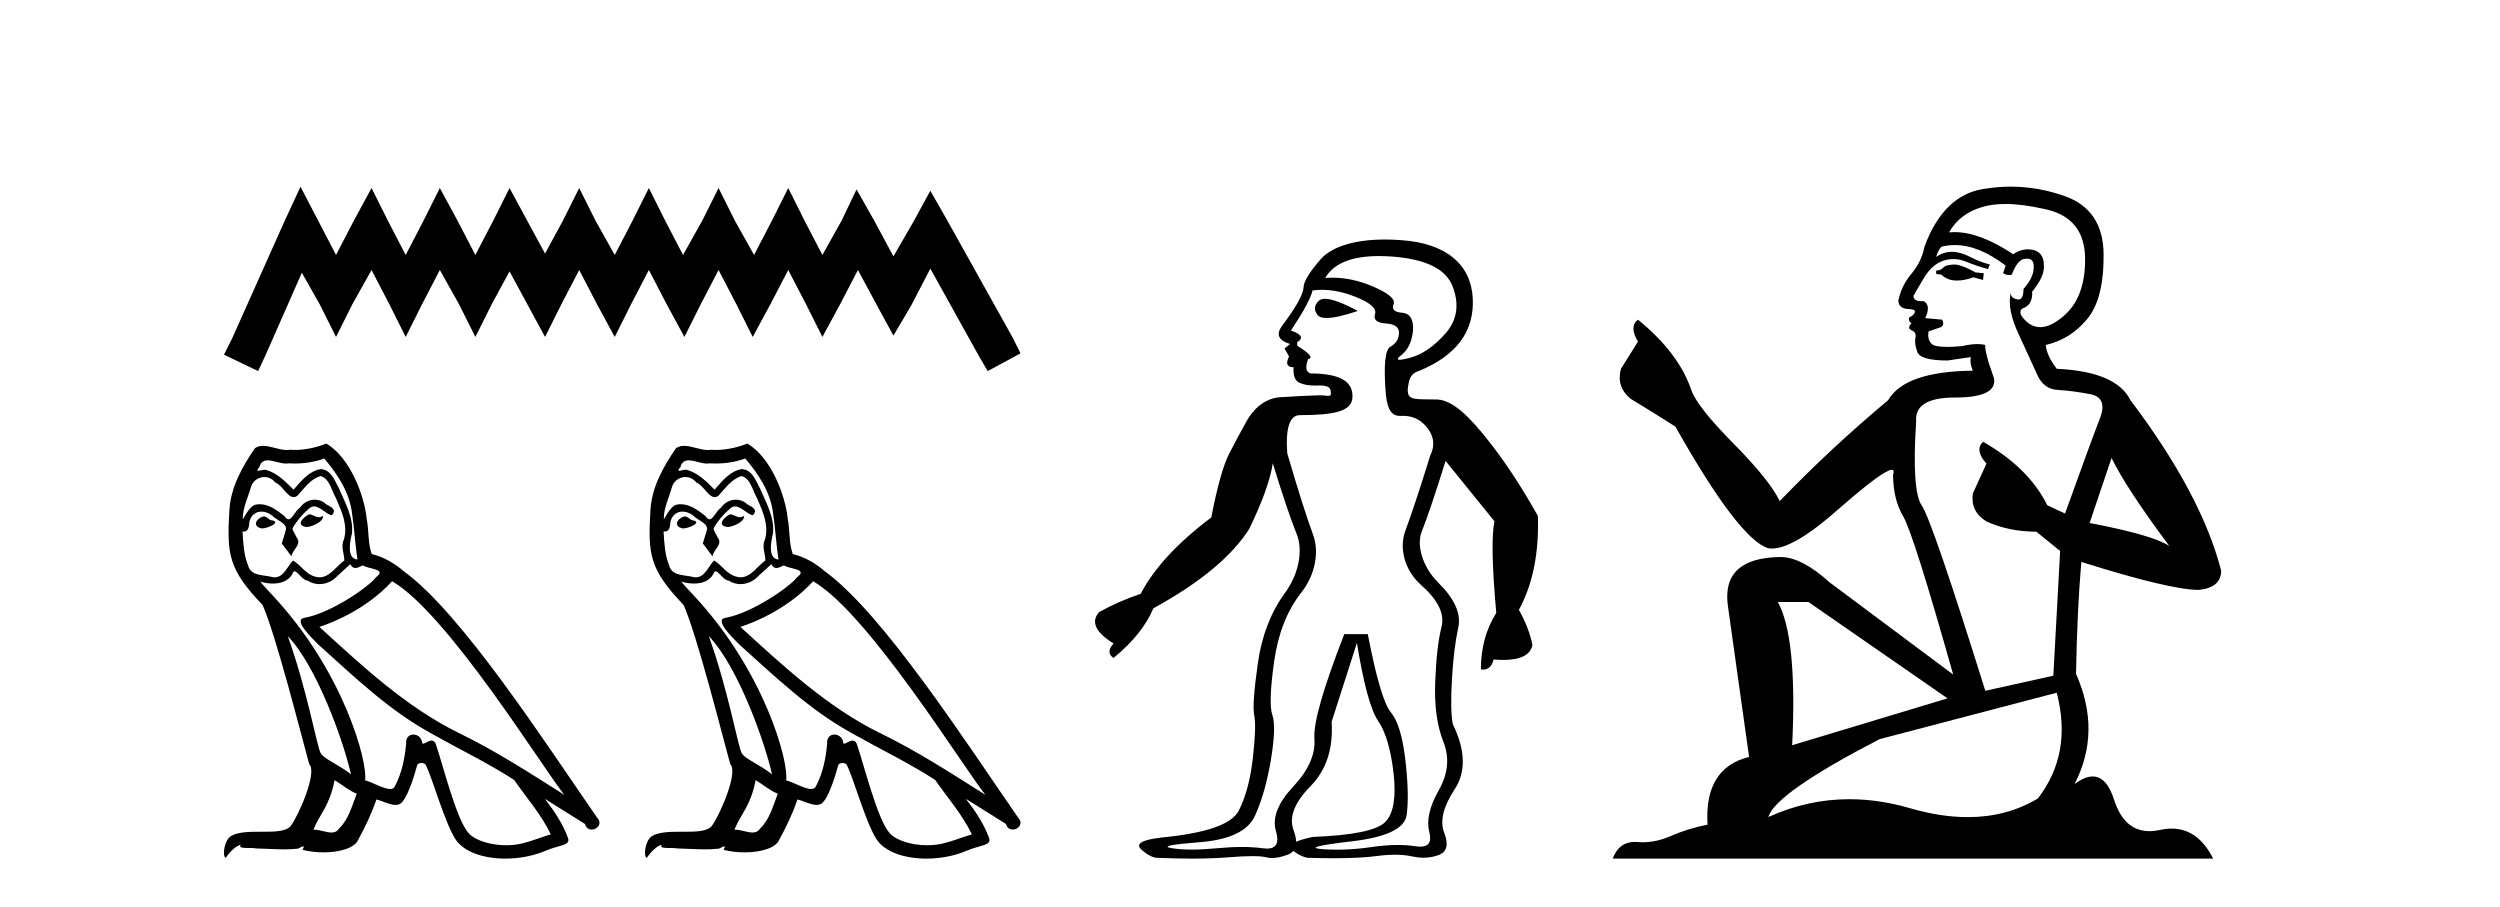<?xml version='1.0' encoding='UTF-8' standalone='yes'?><svg xmlns='http://www.w3.org/2000/svg' xmlns:xlink='http://www.w3.org/1999/xlink' width='113.0' height='41.0' ><path d='M 13.582 8.437 L 12.841 10.042 L 10.495 15.291 L 10.124 16.032 L 11.668 16.773 L 12.039 15.971 L 13.644 12.327 L 14.447 13.748 L 15.188 15.23 L 15.929 13.748 L 16.794 12.204 L 17.596 13.748 L 18.337 15.23 L 19.078 13.748 L 19.881 12.204 L 20.746 13.748 L 21.487 15.23 L 22.228 13.748 L 23.031 12.266 L 23.833 13.748 L 24.636 15.23 L 25.377 13.748 L 26.18 12.204 L 26.983 13.748 L 27.786 15.23 L 28.527 13.748 L 29.329 12.204 L 30.132 13.748 L 30.935 15.23 L 31.676 13.748 L 32.479 12.204 L 33.282 13.748 L 34.023 15.23 L 34.825 13.748 L 35.628 12.204 L 36.431 13.748 L 37.172 15.23 L 37.975 13.748 L 38.778 12.204 L 39.642 13.809 L 40.383 15.168 L 41.186 13.809 L 42.051 12.142 L 44.212 16.032 L 44.644 16.773 L 46.126 15.971 L 45.756 15.23 L 42.792 9.919 L 42.051 8.622 L 41.31 9.981 L 40.383 11.586 L 39.519 9.981 L 38.716 8.56 L 38.037 9.981 L 37.172 11.524 L 36.369 9.981 L 35.628 8.499 L 34.887 9.981 L 34.084 11.524 L 33.22 9.981 L 32.479 8.499 L 31.738 9.981 L 30.873 11.524 L 30.07 9.981 L 29.329 8.499 L 28.588 9.981 L 27.786 11.524 L 26.921 9.981 L 26.18 8.499 L 25.439 9.981 L 24.636 11.463 L 23.833 9.981 L 23.031 8.499 L 22.29 9.981 L 21.487 11.524 L 20.684 9.981 L 19.881 8.499 L 19.14 9.981 L 18.337 11.524 L 17.535 9.981 L 16.794 8.499 L 15.991 9.981 L 15.188 11.524 L 14.385 9.981 L 13.582 8.437 Z' style='fill:#000000;stroke:none' /><path d='M 13.967 23.248 C 13.685 23.384 13.341 23.759 13.862 23.822 C 14.113 23.811 14.686 23.55 14.582 23.311 L 14.582 23.311 C 14.528 23.362 14.473 23.38 14.418 23.38 C 14.27 23.38 14.118 23.248 13.967 23.248 ZM 11.912 23.342 C 11.568 23.425 11.391 23.801 11.829 23.884 C 11.836 23.885 11.844 23.885 11.852 23.885 C 12.104 23.885 12.791 23.579 12.225 23.509 C 12.131 23.446 12.037 23.342 11.912 23.342 ZM 14.655 20.724 C 15.27 21.444 15.813 22.278 15.917 23.238 C 16.021 23.926 16.052 24.614 16.157 25.292 C 15.667 25.25 15.813 24.489 15.906 24.124 C 15.99 23.404 15.604 22.737 15.333 22.101 C 15.145 21.757 14.968 21.214 14.488 21.204 C 13.956 21.298 13.612 21.746 13.268 22.132 C 12.913 21.778 12.538 21.392 12.048 21.246 C 12.022 21.236 11.993 21.233 11.963 21.233 C 11.853 21.233 11.725 21.281 11.666 21.281 C 11.614 21.281 11.615 21.245 11.725 21.11 C 11.791 20.876 11.928 20.807 12.098 20.807 C 12.347 20.807 12.664 20.954 12.932 20.954 C 12.972 20.954 13.011 20.951 13.049 20.943 C 13.137 20.948 13.225 20.951 13.314 20.951 C 13.77 20.951 14.227 20.882 14.655 20.724 ZM 14.488 21.517 C 14.895 21.621 14.989 22.184 15.187 22.518 C 15.437 23.102 15.74 23.738 15.541 24.395 C 15.385 24.708 15.583 25.104 15.562 25.334 C 15.214 25.578 14.909 26.094 14.447 26.094 C 14.397 26.094 14.344 26.088 14.29 26.074 C 13.831 25.98 13.602 25.542 13.247 25.334 C 12.99 25.581 12.838 26.095 12.416 26.095 C 12.358 26.095 12.294 26.085 12.225 26.064 C 11.839 25.98 11.328 26.022 11.213 25.553 C 11.015 25.073 10.994 24.541 10.963 24.02 L 10.963 24.02 C 10.986 24.024 11.007 24.026 11.027 24.026 C 11.238 24.026 11.257 23.781 11.276 23.571 C 11.357 23.266 11.576 23.125 11.819 23.125 C 11.983 23.125 12.157 23.189 12.309 23.311 C 12.486 23.509 13.028 23.665 12.913 23.978 C 12.861 24.166 12.799 24.364 12.736 24.562 L 13.174 25.146 C 13.216 24.844 13.664 24.593 13.404 24.291 C 13.362 24.155 13.205 23.978 13.226 23.874 C 13.414 23.54 13.664 23.248 13.956 22.998 C 14.035 22.921 14.115 22.891 14.195 22.891 C 14.475 22.891 14.756 23.257 14.999 23.29 C 15.239 23.029 14.978 22.925 14.738 22.789 C 14.59 22.649 14.41 22.585 14.231 22.585 C 13.97 22.585 13.71 22.721 13.55 22.956 C 13.351 23.075 13.213 23.471 13.04 23.471 C 12.985 23.471 12.926 23.432 12.861 23.331 C 12.543 23.077 12.161 22.791 11.744 22.791 C 11.682 22.791 11.62 22.797 11.558 22.81 C 11.263 22.871 10.997 23.468 10.975 23.468 C 10.974 23.468 10.974 23.468 10.974 23.467 C 10.963 22.977 11.193 22.539 11.328 22.059 C 11.404 21.744 11.674 21.562 11.949 21.562 C 12.13 21.562 12.312 21.64 12.444 21.809 C 12.755 21.924 12.982 22.47 13.274 22.47 C 13.325 22.47 13.379 22.453 13.435 22.414 C 13.758 22.07 14.019 21.663 14.488 21.517 ZM 13.007 28.754 C 14.332 30.121 15.552 33.583 15.865 35.001 C 15.354 34.584 14.655 34.313 14.499 34.052 C 14.332 33.781 13.873 31.143 13.007 28.754 ZM 17.721 26.272 C 20.224 27.712 24.583 34.793 25.511 35.929 C 23.947 34.939 22.404 33.938 20.725 33.124 C 18.368 31.967 16.355 30.089 14.436 28.337 C 16.021 27.805 17.158 26.909 17.721 26.272 ZM 15.124 35.262 C 15.458 35.46 15.76 35.731 16.125 35.877 C 15.906 36.42 15.771 37.024 15.322 37.452 C 15.238 37.588 15.118 37.63 14.981 37.63 C 14.744 37.63 14.455 37.502 14.214 37.502 C 14.198 37.502 14.181 37.503 14.165 37.504 C 14.457 36.774 14.895 36.451 15.124 35.262 ZM 15.833 25.501 C 15.897 25.631 15.977 25.674 16.063 25.674 C 16.175 25.674 16.296 25.6 16.397 25.553 C 16.647 25.73 17.512 25.709 17.001 26.085 C 16.678 26.523 14.95 27.717 13.75 27.928 C 13.232 28.019 14.102 28.838 14.384 29.13 C 16.011 30.59 17.606 32.133 19.557 33.187 C 20.777 33.875 22.059 34.49 23.238 35.252 C 23.801 36.065 24.468 36.816 24.896 37.713 C 24.468 37.838 24.051 38.015 23.613 38.12 C 23.382 38.178 23.132 38.205 22.881 38.205 C 22.192 38.205 21.5 38 21.194 37.671 C 20.631 37.077 20.015 34.542 19.692 33.614 C 19.646 33.51 19.581 33.475 19.51 33.475 C 19.369 33.475 19.206 33.613 19.125 33.613 C 19.109 33.613 19.096 33.607 19.087 33.593 C 19.066 33.337 18.869 33.201 18.684 33.201 C 18.502 33.201 18.331 33.334 18.357 33.614 C 18.295 34.271 18.169 34.928 17.857 35.523 C 17.818 35.624 17.738 35.663 17.633 35.663 C 17.336 35.663 16.839 35.357 16.501 35.272 C 16.636 34.469 15.541 30.36 12.329 26.919 C 12.217 26.797 11.728 26.282 11.771 26.282 C 11.775 26.282 11.787 26.289 11.808 26.304 C 11.972 26.347 12.158 26.376 12.341 26.376 C 12.693 26.376 13.038 26.268 13.216 25.939 C 13.243 25.857 13.277 25.825 13.317 25.825 C 13.46 25.825 13.675 26.241 13.904 26.241 C 14.07 26.352 14.255 26.402 14.44 26.402 C 14.742 26.402 15.042 26.266 15.249 26.033 C 15.448 25.855 15.635 25.678 15.833 25.501 ZM 14.749 20.046 C 14.421 20.192 13.847 20.338 13.332 20.338 C 13.257 20.338 13.183 20.335 13.112 20.328 C 13.063 20.337 13.013 20.341 12.963 20.341 C 12.612 20.341 12.234 20.152 11.894 20.152 C 11.765 20.152 11.641 20.179 11.526 20.255 C 10.953 21.089 10.431 22.017 10.369 23.05 C 10.254 25.031 10.306 25.72 11.871 27.347 C 12.486 28.744 13.633 33.301 13.977 34.542 C 14.353 34.897 13.508 36.837 13.153 37.316 C 12.96 37.582 12.452 37.595 11.906 37.595 C 11.846 37.595 11.787 37.595 11.727 37.595 C 11.235 37.595 10.738 37.606 10.431 37.796 C 10.139 37.984 10.035 38.683 10.202 38.777 C 10.358 38.537 10.671 38.213 10.89 38.182 L 10.89 38.182 C 10.682 38.401 11.412 38.297 11.568 38.349 C 11.99 38.356 12.416 38.391 12.845 38.391 C 13.052 38.391 13.259 38.383 13.466 38.359 C 13.56 38.318 13.66 38.254 13.704 38.254 C 13.739 38.254 13.739 38.293 13.675 38.412 C 13.97 38.489 14.302 38.527 14.626 38.527 C 15.355 38.527 16.047 38.332 16.198 37.942 C 16.511 37.369 16.803 36.764 17.012 36.138 C 17.278 36.194 17.613 36.382 17.881 36.382 C 17.96 36.382 18.033 36.366 18.096 36.326 C 18.388 36.128 18.691 35.199 18.858 34.584 C 18.874 34.52 18.961 34.489 19.049 34.489 C 19.133 34.489 19.218 34.518 19.244 34.574 C 19.557 35.199 20.078 37.118 20.579 37.921 C 20.956 38.517 21.872 38.809 22.846 38.809 C 23.459 38.809 24.095 38.693 24.635 38.464 C 25.313 38.172 25.814 38.234 25.668 37.859 C 25.438 37.233 25.042 36.639 24.625 36.107 L 24.625 36.107 C 25.23 36.482 25.835 36.868 26.44 37.243 C 26.489 37.425 26.615 37.497 26.743 37.497 C 26.99 37.497 27.246 37.23 26.992 36.962 C 24.625 33.541 20.86 27.712 18.253 25.824 C 17.836 25.459 17.346 25.177 16.803 25.042 C 16.626 24.583 16.678 23.968 16.574 23.446 C 16.47 22.414 15.844 20.703 14.749 20.046 Z' style='fill:#000000;stroke:none' /><path d='M 32.998 23.248 C 32.716 23.384 32.372 23.759 32.894 23.822 C 33.144 23.811 33.717 23.55 33.613 23.311 L 33.613 23.311 C 33.559 23.362 33.504 23.38 33.449 23.38 C 33.301 23.38 33.15 23.248 32.998 23.248 ZM 30.943 23.342 C 30.599 23.425 30.422 23.801 30.86 23.884 C 30.867 23.885 30.875 23.885 30.883 23.885 C 31.135 23.885 31.822 23.579 31.256 23.509 C 31.162 23.446 31.069 23.342 30.943 23.342 ZM 33.686 20.724 C 34.301 21.444 34.844 22.278 34.948 23.238 C 35.052 23.926 35.084 24.614 35.188 25.292 C 34.698 25.25 34.844 24.489 34.938 24.124 C 35.021 23.404 34.635 22.737 34.364 22.101 C 34.176 21.757 33.999 21.214 33.519 21.204 C 32.987 21.298 32.643 21.746 32.299 22.132 C 31.945 21.778 31.569 21.392 31.079 21.246 C 31.053 21.236 31.025 21.233 30.994 21.233 C 30.884 21.233 30.756 21.281 30.697 21.281 C 30.645 21.281 30.646 21.245 30.756 21.11 C 30.822 20.876 30.959 20.807 31.13 20.807 C 31.378 20.807 31.695 20.954 31.963 20.954 C 32.003 20.954 32.042 20.951 32.08 20.943 C 32.168 20.948 32.256 20.951 32.345 20.951 C 32.801 20.951 33.258 20.882 33.686 20.724 ZM 33.519 21.517 C 33.926 21.621 34.02 22.184 34.218 22.518 C 34.468 23.102 34.771 23.738 34.573 24.395 C 34.416 24.708 34.614 25.104 34.593 25.334 C 34.246 25.578 33.94 26.094 33.479 26.094 C 33.428 26.094 33.376 26.088 33.321 26.074 C 32.862 25.98 32.633 25.542 32.278 25.334 C 32.022 25.581 31.87 26.095 31.447 26.095 C 31.389 26.095 31.326 26.085 31.256 26.064 C 30.87 25.98 30.359 26.022 30.245 25.553 C 30.046 25.073 30.026 24.541 29.994 24.02 L 29.994 24.02 C 30.017 24.024 30.038 24.026 30.058 24.026 C 30.269 24.026 30.288 23.781 30.307 23.571 C 30.388 23.266 30.607 23.125 30.85 23.125 C 31.014 23.125 31.188 23.189 31.34 23.311 C 31.517 23.509 32.059 23.665 31.945 23.978 C 31.892 24.166 31.83 24.364 31.767 24.562 L 32.205 25.146 C 32.247 24.844 32.695 24.593 32.435 24.291 C 32.393 24.155 32.237 23.978 32.257 23.874 C 32.445 23.54 32.695 23.248 32.987 22.998 C 33.066 22.921 33.146 22.891 33.227 22.891 C 33.506 22.891 33.787 23.257 34.03 23.29 C 34.27 23.029 34.009 22.925 33.77 22.789 C 33.621 22.649 33.441 22.585 33.262 22.585 C 33.001 22.585 32.741 22.721 32.581 22.956 C 32.383 23.075 32.245 23.471 32.071 23.471 C 32.016 23.471 31.957 23.432 31.892 23.331 C 31.574 23.077 31.192 22.791 30.775 22.791 C 30.714 22.791 30.652 22.797 30.589 22.81 C 30.294 22.871 30.028 23.468 30.006 23.468 C 30.005 23.468 30.005 23.468 30.005 23.467 C 29.994 22.977 30.224 22.539 30.359 22.059 C 30.435 21.744 30.705 21.562 30.981 21.562 C 31.161 21.562 31.343 21.64 31.475 21.809 C 31.786 21.924 32.013 22.47 32.305 22.47 C 32.357 22.47 32.41 22.453 32.466 22.414 C 32.789 22.07 33.05 21.663 33.519 21.517 ZM 32.038 28.754 C 33.363 30.121 34.583 33.583 34.896 35.001 C 34.385 34.584 33.686 34.313 33.53 34.052 C 33.363 33.781 32.904 31.143 32.038 28.754 ZM 36.752 26.272 C 39.255 27.712 43.614 34.793 44.543 35.929 C 42.978 34.939 41.435 33.938 39.756 33.124 C 37.399 31.967 35.386 30.089 33.467 28.337 C 35.052 27.805 36.189 26.909 36.752 26.272 ZM 34.155 35.262 C 34.489 35.46 34.792 35.731 35.157 35.877 C 34.938 36.42 34.802 37.024 34.354 37.452 C 34.269 37.588 34.149 37.63 34.012 37.63 C 33.775 37.63 33.487 37.502 33.245 37.502 C 33.229 37.502 33.212 37.503 33.196 37.504 C 33.488 36.774 33.926 36.451 34.155 35.262 ZM 34.865 25.501 C 34.928 25.631 35.008 25.674 35.094 25.674 C 35.206 25.674 35.327 25.6 35.428 25.553 C 35.678 25.73 36.544 25.709 36.033 26.085 C 35.709 26.523 33.981 27.717 32.781 27.928 C 32.263 28.019 33.133 28.838 33.415 29.13 C 35.042 30.59 36.637 32.133 38.588 33.187 C 39.808 33.875 41.091 34.49 42.269 35.252 C 42.832 36.065 43.5 36.816 43.927 37.713 C 43.5 37.838 43.082 38.015 42.644 38.12 C 42.413 38.178 42.163 38.205 41.912 38.205 C 41.223 38.205 40.531 38 40.225 37.671 C 39.662 37.077 39.047 34.542 38.723 33.614 C 38.677 33.51 38.612 33.475 38.541 33.475 C 38.4 33.475 38.237 33.613 38.156 33.613 C 38.14 33.613 38.127 33.607 38.118 33.593 C 38.097 33.337 37.9 33.201 37.715 33.201 C 37.533 33.201 37.362 33.334 37.388 33.614 C 37.326 34.271 37.201 34.928 36.888 35.523 C 36.849 35.624 36.769 35.663 36.664 35.663 C 36.368 35.663 35.87 35.357 35.532 35.272 C 35.668 34.469 34.573 30.36 31.361 26.919 C 31.248 26.797 30.759 26.282 30.802 26.282 C 30.807 26.282 30.819 26.289 30.839 26.304 C 31.003 26.347 31.189 26.376 31.372 26.376 C 31.724 26.376 32.069 26.268 32.247 25.939 C 32.274 25.857 32.308 25.825 32.348 25.825 C 32.491 25.825 32.707 26.241 32.935 26.241 C 33.101 26.352 33.286 26.402 33.471 26.402 C 33.773 26.402 34.073 26.266 34.281 26.033 C 34.479 25.855 34.666 25.678 34.865 25.501 ZM 33.78 20.046 C 33.452 20.192 32.878 20.338 32.363 20.338 C 32.288 20.338 32.214 20.335 32.143 20.328 C 32.094 20.337 32.044 20.341 31.994 20.341 C 31.643 20.341 31.265 20.152 30.925 20.152 C 30.796 20.152 30.672 20.179 30.558 20.255 C 29.984 21.089 29.462 22.017 29.4 23.05 C 29.285 25.031 29.337 25.72 30.902 27.347 C 31.517 28.744 32.664 33.301 33.008 34.542 C 33.384 34.897 32.539 36.837 32.184 37.316 C 31.991 37.582 31.483 37.595 30.937 37.595 C 30.877 37.595 30.818 37.595 30.758 37.595 C 30.267 37.595 29.769 37.606 29.462 37.796 C 29.17 37.984 29.066 38.683 29.233 38.777 C 29.389 38.537 29.702 38.213 29.921 38.182 L 29.921 38.182 C 29.713 38.401 30.443 38.297 30.599 38.349 C 31.021 38.356 31.448 38.391 31.876 38.391 C 32.083 38.391 32.29 38.383 32.497 38.359 C 32.591 38.318 32.692 38.254 32.736 38.254 C 32.77 38.254 32.77 38.293 32.706 38.412 C 33.001 38.489 33.333 38.527 33.657 38.527 C 34.387 38.527 35.078 38.332 35.23 37.942 C 35.542 37.369 35.834 36.764 36.043 36.138 C 36.309 36.194 36.644 36.382 36.912 36.382 C 36.991 36.382 37.064 36.366 37.128 36.326 C 37.42 36.128 37.722 35.199 37.889 34.584 C 37.905 34.52 37.992 34.489 38.08 34.489 C 38.164 34.489 38.249 34.518 38.275 34.574 C 38.588 35.199 39.109 37.118 39.61 37.921 C 39.987 38.517 40.903 38.809 41.877 38.809 C 42.49 38.809 43.127 38.693 43.666 38.464 C 44.344 38.172 44.845 38.234 44.699 37.859 C 44.47 37.233 44.073 36.639 43.656 36.107 L 43.656 36.107 C 44.261 36.482 44.866 36.868 45.471 37.243 C 45.521 37.425 45.646 37.497 45.774 37.497 C 46.021 37.497 46.277 37.23 46.023 36.962 C 43.656 33.541 39.891 27.712 37.284 25.824 C 36.867 25.459 36.377 25.177 35.834 25.042 C 35.657 24.583 35.709 23.968 35.605 23.446 C 35.501 22.414 34.875 20.703 33.78 20.046 Z' style='fill:#000000;stroke:none' /><path d='M 59.889 13.506 C 59.768 13.506 59.677 13.534 59.615 13.592 C 59.397 13.793 59.377 14.009 59.554 14.237 C 59.624 14.328 59.761 14.373 59.966 14.373 C 60.278 14.373 60.748 14.267 61.374 14.056 C 60.69 13.689 60.195 13.506 59.889 13.506 ZM 62.331 11.574 C 62.507 11.574 62.693 11.581 62.887 11.594 C 64.441 11.702 65.368 12.159 65.668 12.966 C 65.968 13.773 65.859 14.473 65.341 15.064 C 64.823 15.656 64.285 16.026 63.726 16.174 C 63.506 16.232 63.353 16.261 63.266 16.261 C 63.131 16.261 63.155 16.192 63.337 16.053 C 63.637 15.824 63.814 15.455 63.869 14.943 C 63.896 14.432 63.732 14.163 63.378 14.136 C 63.024 14.109 62.894 13.982 62.989 13.753 C 63.085 13.524 62.771 13.255 62.049 12.946 C 61.433 12.682 60.823 12.551 60.217 12.551 C 60.112 12.551 60.007 12.555 59.902 12.563 L 59.902 12.563 C 60.283 11.903 61.093 11.574 62.331 11.574 ZM 61.333 29.058 C 61.633 30.914 61.953 32.091 62.294 32.591 C 62.635 33.09 62.867 33.877 62.989 34.954 C 63.112 36.031 62.989 36.762 62.621 37.147 C 62.253 37.532 61.156 37.76 59.329 37.83 C 59.001 37.9 58.753 37.973 58.586 38.048 L 58.586 38.048 C 58.583 37.9 58.544 37.726 58.47 37.528 C 58.252 36.941 58.504 36.281 59.227 35.545 C 59.949 34.81 60.27 33.838 60.188 32.63 C 60.324 32.192 60.706 31.002 61.333 29.058 ZM 58.586 38.048 C 58.586 38.048 58.586 38.048 58.586 38.048 L 58.586 38.048 C 58.586 38.048 58.586 38.048 58.586 38.048 ZM 59.751 13.1 C 60.227 13.1 60.727 13.203 61.251 13.41 C 61.933 13.679 62.233 13.941 62.151 14.197 C 62.069 14.452 62.233 14.594 62.642 14.621 C 63.051 14.647 63.248 14.795 63.235 15.064 C 63.221 15.333 63.092 15.535 62.846 15.67 C 62.601 15.804 62.533 16.531 62.642 17.849 C 62.72 18.567 62.934 18.8 63.285 18.8 C 63.302 18.8 63.319 18.799 63.337 18.798 C 63.364 18.797 63.391 18.796 63.418 18.796 C 63.871 18.796 64.24 18.981 64.523 19.351 C 64.823 19.742 64.864 20.156 64.646 20.593 C 64.182 22.089 63.807 23.222 63.521 23.993 C 63.235 24.764 63.473 25.771 64.237 26.445 C 65 27.119 65.307 27.749 65.157 28.336 C 65.007 28.922 64.912 29.754 64.871 30.831 C 64.83 31.908 64.953 32.805 65.239 33.523 C 65.525 34.241 65.457 34.972 65.034 35.716 C 64.612 36.46 64.469 37.09 64.605 37.607 C 64.721 38.048 64.584 38.269 64.192 38.269 C 64.126 38.269 64.052 38.263 63.971 38.25 C 63.728 38.212 63.464 38.193 63.18 38.193 C 62.811 38.193 62.406 38.225 61.967 38.29 C 61.435 38.368 60.926 38.406 60.439 38.406 C 60.214 38.406 59.994 38.398 59.779 38.382 C 59.097 38.329 59.54 38.211 61.108 38.027 C 62.676 37.843 63.501 37.445 63.582 36.832 C 63.664 36.219 63.644 35.388 63.521 34.337 C 63.398 33.286 63.18 32.573 62.867 32.197 C 62.553 31.82 62.206 30.643 61.824 28.664 L 60.761 28.664 C 59.806 31.115 59.356 32.691 59.411 33.392 C 59.465 34.092 59.145 34.814 58.45 35.558 C 57.755 36.302 57.496 36.972 57.673 37.567 C 57.829 38.093 57.693 38.356 57.265 38.356 C 57.209 38.356 57.147 38.351 57.08 38.342 C 56.794 38.303 56.477 38.283 56.129 38.283 C 55.781 38.283 55.403 38.303 54.994 38.342 C 54.585 38.382 54.214 38.401 53.88 38.401 C 53.546 38.401 53.249 38.382 52.99 38.342 C 52.472 38.263 52.888 38.172 54.237 38.066 C 55.587 37.961 56.419 37.559 56.732 36.858 C 57.046 36.158 57.284 35.313 57.448 34.324 C 57.611 33.335 57.632 32.665 57.509 32.315 C 57.387 31.965 57.414 31.159 57.591 29.898 C 57.768 28.638 58.177 27.6 58.818 26.786 C 59.459 25.972 59.636 24.936 59.35 24.165 C 59.063 23.395 58.675 22.169 58.184 20.489 C 58.102 19.339 58.293 18.764 58.757 18.764 C 60.311 18.764 61.101 18.589 61.129 17.97 C 61.183 17.244 60.556 16.88 59.247 16.88 C 59.029 16.827 58.988 16.611 59.125 16.235 C 59.37 16.181 59.206 15.979 58.634 15.629 L 58.634 15.468 C 58.934 15.28 58.838 15.105 58.348 14.943 C 58.92 14.083 59.247 13.477 59.329 13.127 C 59.468 13.109 59.608 13.1 59.751 13.1 ZM 62.597 10.826 C 61.115 10.826 60.148 11.2 59.697 11.715 C 59.179 12.307 58.92 12.737 58.92 13.006 C 58.893 13.329 58.566 13.908 57.939 14.742 C 57.666 15.118 57.789 15.387 58.307 15.549 L 58.061 15.75 L 58.266 16.114 C 58.102 16.436 58.17 16.598 58.47 16.598 C 58.443 16.975 58.532 17.21 58.736 17.304 C 58.915 17.386 59.157 17.428 59.461 17.428 C 59.504 17.428 59.549 17.427 59.595 17.425 C 59.62 17.424 59.643 17.424 59.666 17.424 C 59.987 17.424 60.147 17.512 60.147 17.687 C 60.175 17.855 60.141 17.894 60.044 17.894 C 59.961 17.894 59.833 17.866 59.66 17.866 C 59.646 17.866 59.631 17.866 59.615 17.867 C 59.206 17.878 58.627 17.907 57.877 17.953 C 57.128 17.999 56.623 18.545 56.364 19.005 C 56.105 19.466 55.839 19.96 55.567 20.489 C 55.294 21.019 55.021 21.985 54.749 23.389 C 53.222 24.539 52.158 25.69 51.559 26.84 C 50.877 27.07 50.25 27.346 49.677 27.669 C 49.296 28.106 49.514 28.577 50.332 29.084 C 50.086 29.36 50.086 29.578 50.332 29.74 C 51.204 29.026 51.804 28.278 52.131 27.496 C 54.231 26.346 55.676 25.149 56.466 23.906 C 57.066 22.664 57.421 21.675 57.53 20.938 C 57.966 22.365 58.327 23.435 58.613 24.148 C 58.9 24.861 58.722 25.924 58.082 26.799 C 57.441 27.675 57.032 28.734 56.855 29.977 C 56.678 31.22 56.623 32.004 56.691 32.328 C 56.759 32.652 56.739 33.295 56.63 34.258 C 56.521 35.221 56.31 36.014 55.996 36.635 C 55.682 37.257 54.517 37.664 52.499 37.856 C 51.6 37.961 51.3 38.145 51.6 38.408 C 51.881 38.654 52.126 38.777 52.335 38.777 C 52.349 38.777 52.363 38.777 52.377 38.776 C 52.914 38.798 53.415 38.809 53.88 38.809 C 54.5 38.809 55.055 38.789 55.546 38.749 C 55.976 38.714 56.33 38.697 56.609 38.697 C 56.889 38.697 57.093 38.714 57.223 38.749 C 57.306 38.772 57.396 38.783 57.493 38.783 C 57.698 38.783 57.936 38.732 58.204 38.631 C 58.31 38.591 58.394 38.536 58.456 38.465 L 58.456 38.465 C 58.744 38.673 58.992 38.777 59.2 38.777 C 59.216 38.777 59.232 38.777 59.247 38.776 C 59.621 38.786 59.969 38.791 60.289 38.791 C 61.09 38.791 61.725 38.759 62.192 38.697 C 62.504 38.655 62.79 38.634 63.053 38.634 C 63.341 38.634 63.599 38.659 63.828 38.71 C 64.006 38.749 64.178 38.769 64.344 38.769 C 64.586 38.769 64.816 38.727 65.034 38.644 C 65.402 38.504 65.484 38.172 65.28 37.646 C 65.075 37.121 65.232 36.464 65.75 35.676 C 66.268 34.889 66.241 33.908 65.668 32.735 C 65.586 32.332 65.573 31.658 65.627 30.713 C 65.682 29.767 65.777 28.984 65.914 28.362 C 66.05 27.741 65.75 27.066 65.014 26.34 C 64.278 25.613 64.026 24.62 64.257 24.045 C 64.489 23.469 64.85 22.399 65.341 20.835 L 67.549 23.561 C 67.413 24.206 67.44 25.586 67.631 27.703 C 67.168 28.439 66.936 29.291 66.936 30.257 C 66.971 30.263 67.005 30.265 67.037 30.265 C 67.279 30.265 67.436 30.113 67.509 29.809 C 67.666 29.822 67.813 29.829 67.95 29.829 C 68.735 29.829 69.174 29.604 69.267 29.153 C 69.158 28.624 68.954 28.094 68.654 27.565 C 69.281 26.415 69.567 24.999 69.513 23.32 C 68.749 21.962 67.986 20.806 67.222 19.851 C 66.459 18.896 65.709 18.103 64.973 18.057 C 63.937 18.034 63.628 18.118 63.628 17.607 C 63.683 17.176 63.719 16.894 64.155 16.759 C 65.845 16.06 66.65 14.964 66.568 13.47 C 66.486 11.977 65.396 10.986 63.296 10.852 C 63.052 10.834 62.819 10.826 62.597 10.826 Z' style='fill:#000000;stroke:none' /><path d='M 88.403 11.955 Q 87.976 11.955 87.84 12.091 Q 87.72 12.228 87.515 12.228 L 87.515 12.382 L 87.754 12.416 Q 88.019 12.681 88.459 12.681 Q 88.785 12.681 89.206 12.535 L 89.633 12.655 L 89.667 12.348 L 89.292 12.313 Q 88.745 12.006 88.403 11.955 ZM 90.641 9.22 Q 91.429 9.22 92.469 9.46 Q 94.229 9.853 94.246 11.681 Q 94.263 13.492 93.221 14.329 Q 92.67 14.788 92.217 14.788 Q 91.828 14.788 91.512 14.449 Q 91.205 14.141 91.393 13.953 Q 91.888 13.8 91.854 13.185 Q 92.384 12.535 92.384 12.074 Q 92.416 11.27 91.645 11.27 Q 91.614 11.27 91.581 11.271 Q 91.239 11.305 91 11.493 Q 89.489 10.491 88.339 10.491 Q 88.215 10.491 88.096 10.503 L 88.096 10.503 Q 88.591 9.631 89.65 9.341 Q 90.082 9.22 90.641 9.22 ZM 95.442 20.701 Q 96.108 22.068 98.055 24.682 Q 97.321 24.186 94.451 23.639 L 95.442 20.701 ZM 88.358 11.076 Q 89.436 11.076 90.658 12.006 L 90.539 12.348 Q 90.682 12.431 90.817 12.431 Q 90.875 12.431 90.932 12.416 Q 91.205 11.698 91.547 11.698 Q 91.588 11.693 91.624 11.693 Q 91.953 11.693 91.922 12.108 Q 91.922 12.535 91.461 13.065 Q 91.461 13.538 91.231 13.538 Q 91.195 13.538 91.154 13.526 Q 90.846 13.458 90.897 13.185 L 90.897 13.185 Q 90.692 13.953 91.256 15.132 Q 91.803 16.328 92.093 16.96 Q 92.384 17.592 93.016 17.626 Q 93.648 17.66 94.468 17.814 Q 95.288 17.968 94.912 18.925 Q 94.536 19.881 93.34 23.212 L 92.537 22.837 Q 91.7 21.145 89.633 19.967 L 89.633 19.967 Q 89.24 20.342 89.787 20.957 L 89.172 22.307 Q 89.052 23.11 89.787 23.571 Q 90.812 24.032 92.042 24.032 L 93.118 24.904 L 92.811 30.541 L 89.736 31.224 Q 87.327 23.52 86.866 22.854 Q 86.405 22.187 86.61 19.044 Q 86.524 17.968 88.369 17.968 Q 90.282 17.968 90.129 17.097 L 89.889 16.396 Q 89.702 15.747 89.736 15.593 Q 89.585 15.552 89.386 15.552 Q 89.087 15.552 88.677 15.645 Q 88.289 15.679 88.008 15.679 Q 87.447 15.679 87.31 15.542 Q 87.105 15.337 87.173 14.978 L 87.72 14.79 Q 87.908 14.688 87.788 14.449 L 87.02 14.38 Q 87.293 13.8 86.951 13.612 Q 86.9 13.615 86.854 13.615 Q 86.49 13.615 86.49 13.373 Q 86.61 13.15 86.968 12.553 Q 87.327 11.955 87.84 11.784 Q 88.07 11.71 88.297 11.71 Q 88.592 11.71 88.882 11.835 Q 89.394 12.04 89.855 12.16 L 89.941 11.955 Q 89.514 11.852 89.052 11.613 Q 88.608 11.382 88.224 11.382 Q 87.84 11.382 87.515 11.613 Q 87.6 11.305 87.754 11.152 Q 88.05 11.076 88.358 11.076 ZM 81.741 27.21 L 88.027 31.566 L 81.006 33.684 Q 81.245 28.816 80.357 27.21 ZM 92.964 31.31 Q 93.682 34.06 92.11 36.093 Q 90.703 36.934 88.94 36.934 Q 87.73 36.934 86.353 36.537 Q 84.942 36.124 83.59 36.124 Q 81.702 36.124 79.93 36.93 Q 80.238 35.854 84.952 33.411 L 92.964 31.31 ZM 90.886 8.437 Q 90.339 8.437 89.787 8.521 Q 87.874 8.743 86.985 11.152 Q 86.866 11.801 86.405 12.365 Q 85.943 12.911 85.807 13.578 Q 85.807 13.953 86.285 13.97 Q 86.763 13.988 86.405 14.295 Q 86.251 14.329 86.285 14.449 Q 86.302 14.568 86.405 14.603 Q 86.182 14.842 86.405 14.927 Q 86.644 15.03 86.575 15.269 Q 86.524 15.525 86.661 15.901 Q 86.797 16.294 88.027 16.294 L 89.087 16.14 L 89.087 16.14 Q 89.018 16.396 89.172 16.755 Q 86.097 16.789 85.345 18.087 Q 82.766 20.24 80.443 22.649 Q 79.981 21.692 78.341 20.035 Q 76.718 18.395 76.445 17.626 Q 75.881 15.952 74.036 14.449 Q 73.626 14.756 74.036 15.44 L 73.268 16.67 Q 73.046 17.472 73.695 18.019 Q 74.685 18.617 75.728 19.283 Q 78.598 24.374 79.93 24.784 Q 80.004 24.795 80.084 24.795 Q 81.098 24.795 83.125 22.99 Q 85.133 21.235 85.507 21.235 Q 85.639 21.235 85.567 21.453 Q 85.567 22.563 86.029 23.349 Q 86.49 24.135 88.284 30.49 L 82.697 26.322 Q 81.433 25.177 80.477 25.177 Q 77.795 25.211 78.102 27.398 L 79.059 34.214 Q 77.026 34.709 77.18 37.272 Q 76.257 37.46 75.488 37.801 Q 74.867 38.07 74.235 38.07 Q 74.102 38.07 73.968 38.058 Q 73.922 38.055 73.877 38.055 Q 73.181 38.055 72.892 38.809 L 100.037 38.809 Q 99.344 37.452 98.16 37.452 Q 97.913 37.452 97.645 37.511 Q 97.387 37.568 97.156 37.568 Q 96.016 37.568 95.561 36.161 Q 95.224 35.096 94.59 35.096 Q 94.227 35.096 93.767 35.444 Q 94.997 33.069 93.836 30.456 Q 93.887 27.62 94.075 25.399 Q 98.089 26.663 99.388 26.663 Q 100.396 26.561 100.396 25.792 Q 99.507 22.341 96.296 18.087 Q 95.647 16.789 92.964 16.67 Q 92.503 16.055 92.469 15.593 Q 93.579 15.337 94.331 14.432 Q 95.1 13.526 95.083 11.493 Q 95.066 9.478 93.323 8.863 Q 92.117 8.437 90.886 8.437 Z' style='fill:#000000;stroke:none' /></svg>